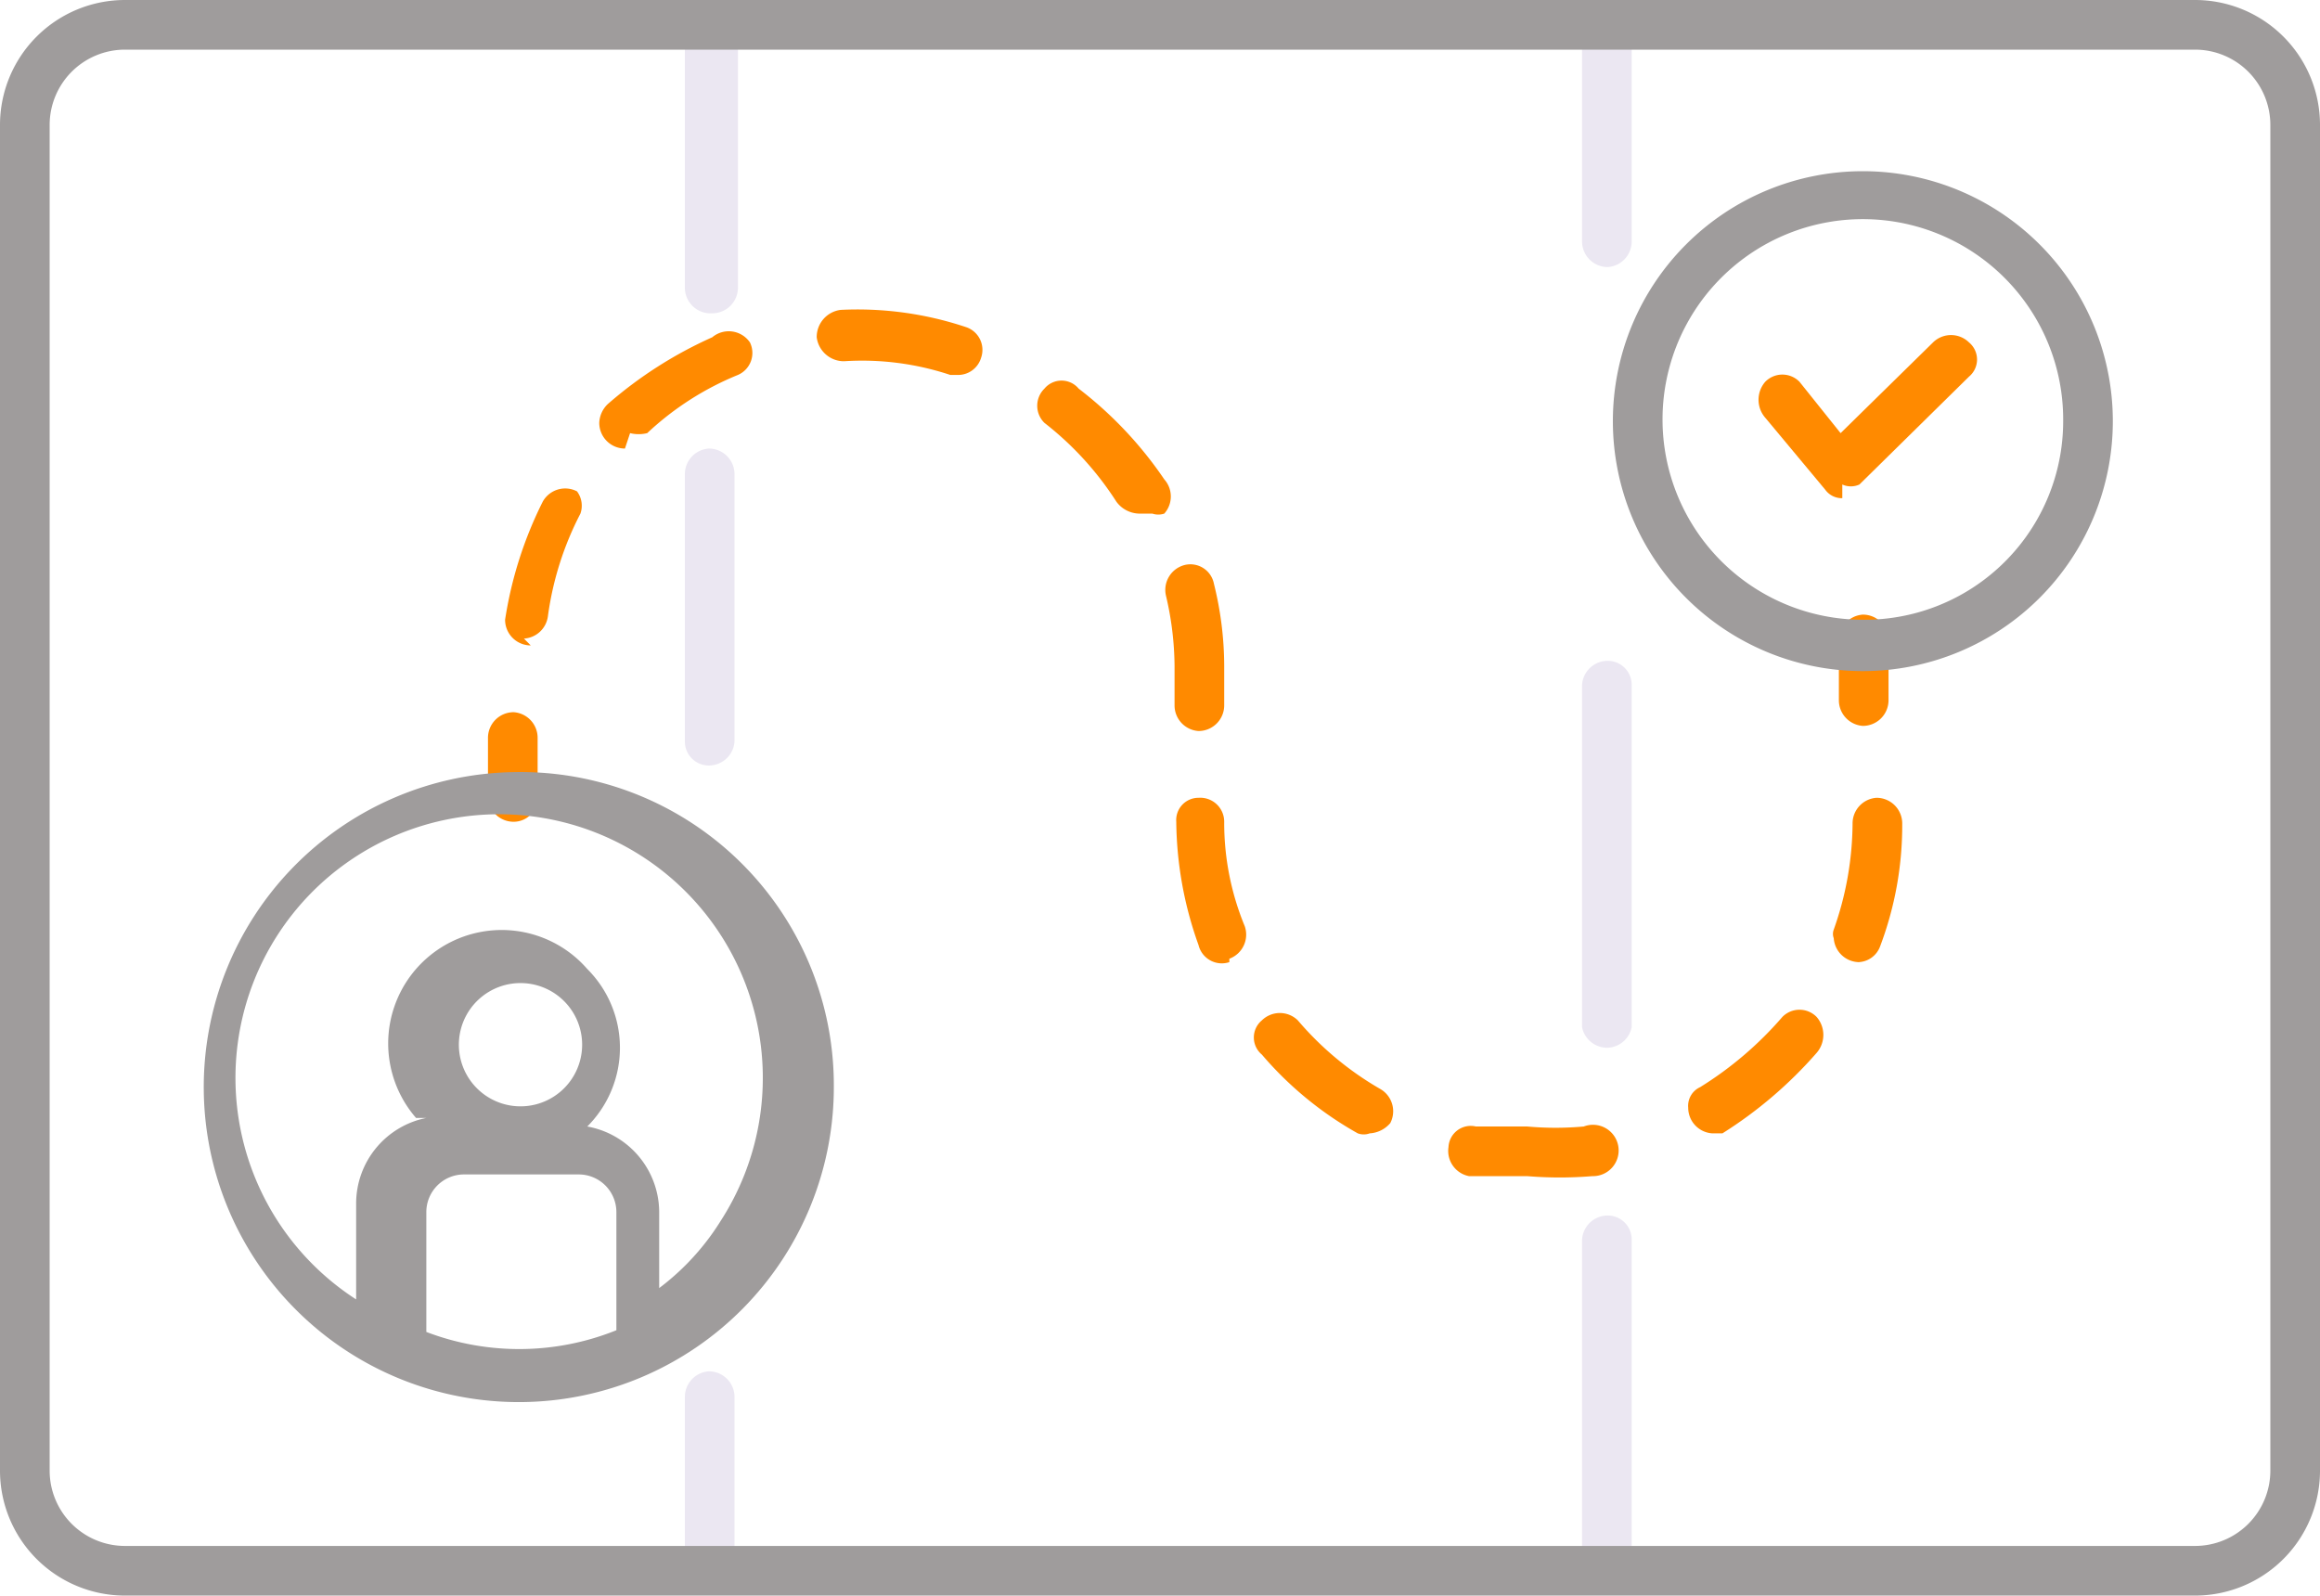 <svg xmlns="http://www.w3.org/2000/svg" viewBox="0 0 13.55 9.32"><defs><style>.cls-1{fill:#ebe7f2;}.cls-2{fill:#ff8a00;}.cls-3{fill:#9f9c9c;}</style></defs><title>4 indirecte observatie</title><g id="Laag_2" data-name="Laag 2"><g id="Laag_1-2" data-name="Laag 1"><path class="cls-1" d="M4.16,9.3A.14.14,0,0,1,4,9.16v-1a.15.15,0,0,1,.14-.15.15.15,0,0,1,.15.15v1A.15.15,0,0,1,4.16,9.3Z"/><path class="cls-1" d="M9.39,9.3a.15.15,0,0,1-.15-.14V7.24a.15.15,0,0,1,.15-.14.14.14,0,0,1,.14.14V9.16A.14.14,0,0,1,9.39,9.3Z"/><path class="cls-1" d="M4.16,1.83A.15.15,0,0,1,4,1.68V.16A.14.14,0,0,1,4.16,0a.15.15,0,0,1,.15.14V1.68A.15.15,0,0,1,4.16,1.83Z"/><path class="cls-1" d="M9.39,1.56a.15.15,0,0,1-.15-.15V.16A.15.15,0,0,1,9.39,0a.14.14,0,0,1,.14.14V1.41A.15.15,0,0,1,9.39,1.56Z"/><path class="cls-2" d="M10.88,4.24a.15.15,0,0,1-.14-.15V3.74a.15.15,0,0,1,.14-.15.15.15,0,0,1,.15.15v.35A.15.15,0,0,1,10.88,4.24Z"/><path class="cls-2" d="M8.92,6.87h0l-.34,0a.15.15,0,0,1-.12-.17.13.13,0,0,1,.16-.12l.3,0h0a1.84,1.84,0,0,0,.33,0,.15.15,0,1,1,.05.29,2.34,2.34,0,0,1-.38,0ZM8,6.62a.1.1,0,0,1-.07,0,2.06,2.06,0,0,1-.56-.46.13.13,0,0,1,0-.2.15.15,0,0,1,.21,0h0a1.83,1.83,0,0,0,.48.4.15.15,0,0,1,.06.2A.17.17,0,0,1,8,6.62Zm2,0a.15.15,0,0,1-.14-.15.12.12,0,0,1,.07-.12,2.09,2.09,0,0,0,.48-.41.14.14,0,0,1,.2,0,.16.16,0,0,1,0,.21,2.49,2.49,0,0,1-.55.47l-.08,0Zm-2.82-1A.14.14,0,0,1,7,5.52a2.18,2.18,0,0,1-.13-.72A.13.13,0,0,1,7,4.66a.14.14,0,0,1,.15.14,1.58,1.58,0,0,0,.12.61.15.15,0,0,1-.09.19Zm3.68,0a.15.15,0,0,1-.15-.14.07.07,0,0,1,0-.05,1.88,1.88,0,0,0,.11-.62.15.15,0,0,1,.14-.15.15.15,0,0,1,.15.15,2,2,0,0,1-.13.72.14.14,0,0,1-.13.09ZM7,4.27a.15.15,0,0,1-.14-.15V3.89a1.84,1.84,0,0,0-.05-.41.15.15,0,0,1,.11-.18.14.14,0,0,1,.17.11,2,2,0,0,1,.06.48v.23A.15.15,0,0,1,7,4.27Zm-3.9-.5a.15.15,0,0,1-.15-.15v0a2.32,2.32,0,0,1,.22-.69.15.15,0,0,1,.2-.06A.14.14,0,0,1,3.39,3a1.83,1.83,0,0,0-.19.6.15.15,0,0,1-.14.13ZM6.65,3a.17.17,0,0,1-.13-.07,1.84,1.84,0,0,0-.42-.46.14.14,0,0,1,0-.2.13.13,0,0,1,.2,0h0a2.28,2.28,0,0,1,.5.53.15.15,0,0,1,0,.2.11.11,0,0,1-.07,0Zm-3-.38a.15.15,0,0,1-.15-.15.16.16,0,0,1,.05-.11,2.44,2.44,0,0,1,.61-.39A.15.15,0,0,1,4.38,2a.14.14,0,0,1-.07.19,1.72,1.72,0,0,0-.53.34.21.21,0,0,1-.1,0Zm1.9-.43h0a1.63,1.63,0,0,0-.62-.08.16.16,0,0,1-.16-.14.16.16,0,0,1,.14-.16,2,2,0,0,1,.73.1.14.14,0,0,1,.09.18.14.14,0,0,1-.14.1Z"/><path class="cls-2" d="M3,4.8a.15.15,0,0,1-.15-.14V4.31A.15.15,0,0,1,3,4.16a.15.15,0,0,1,.14.15v.35A.14.14,0,0,1,3,4.8Z"/><path class="cls-2" d="M10.76,2.91h0a.12.12,0,0,1-.1-.05l-.35-.42a.16.16,0,0,1,0-.21.14.14,0,0,1,.2,0h0l.24.3L11.29,2a.15.15,0,0,1,.21,0,.13.13,0,0,1,0,.2h0l-.64.63a.12.12,0,0,1-.1,0Z"/><path class="cls-3" d="M3,4.51A1.84,1.84,0,1,0,4.87,6.34h0A1.83,1.83,0,0,0,3,4.51ZM2.49,7.78h0V7.08a.22.22,0,0,1,.22-.22h.67a.22.22,0,0,1,.22.22v.69h0A1.52,1.52,0,0,1,2.49,7.78ZM3,6.46A.36.36,0,1,1,3.4,6.1h0A.36.36,0,0,1,3,6.46Zm.85,1.17V7.08a.51.51,0,0,0-.42-.5.65.65,0,0,0,0-.92.65.65,0,0,0-1,.87l.06,0a.51.51,0,0,0-.41.5v.56a1.54,1.54,0,1,1,2.13-.46,1.45,1.45,0,0,1-.44.45Z"/><path class="cls-3" d="M10.88,1a1.46,1.46,0,1,0,1.46,1.46h0A1.46,1.46,0,0,0,10.88,1Zm0,2.62a1.17,1.17,0,1,1,1.17-1.16h0a1.16,1.16,0,0,1-1.17,1.16Z"/><path class="cls-3" d="M12.82,0H.73A.73.73,0,0,0,0,.73V8.59a.73.73,0,0,0,.73.73H12.82a.73.73,0,0,0,.73-.73V.73A.73.73,0,0,0,12.82,0Zm.44,8.59a.44.44,0,0,1-.44.44H.73a.44.44,0,0,1-.44-.44V.73A.44.44,0,0,1,.73.29H12.82a.44.44,0,0,1,.44.44Z"/><path class="cls-1" d="M9.39,6.12A.15.15,0,0,1,9.24,6v-2a.15.15,0,0,1,.15-.14.14.14,0,0,1,.14.14V6A.15.15,0,0,1,9.39,6.12Z"/><path class="cls-1" d="M4.16,4.47A.14.14,0,0,1,4,4.33V2.77a.15.15,0,0,1,.14-.15.15.15,0,0,1,.15.15V4.33A.15.15,0,0,1,4.16,4.47Z"/></g></g></svg>
